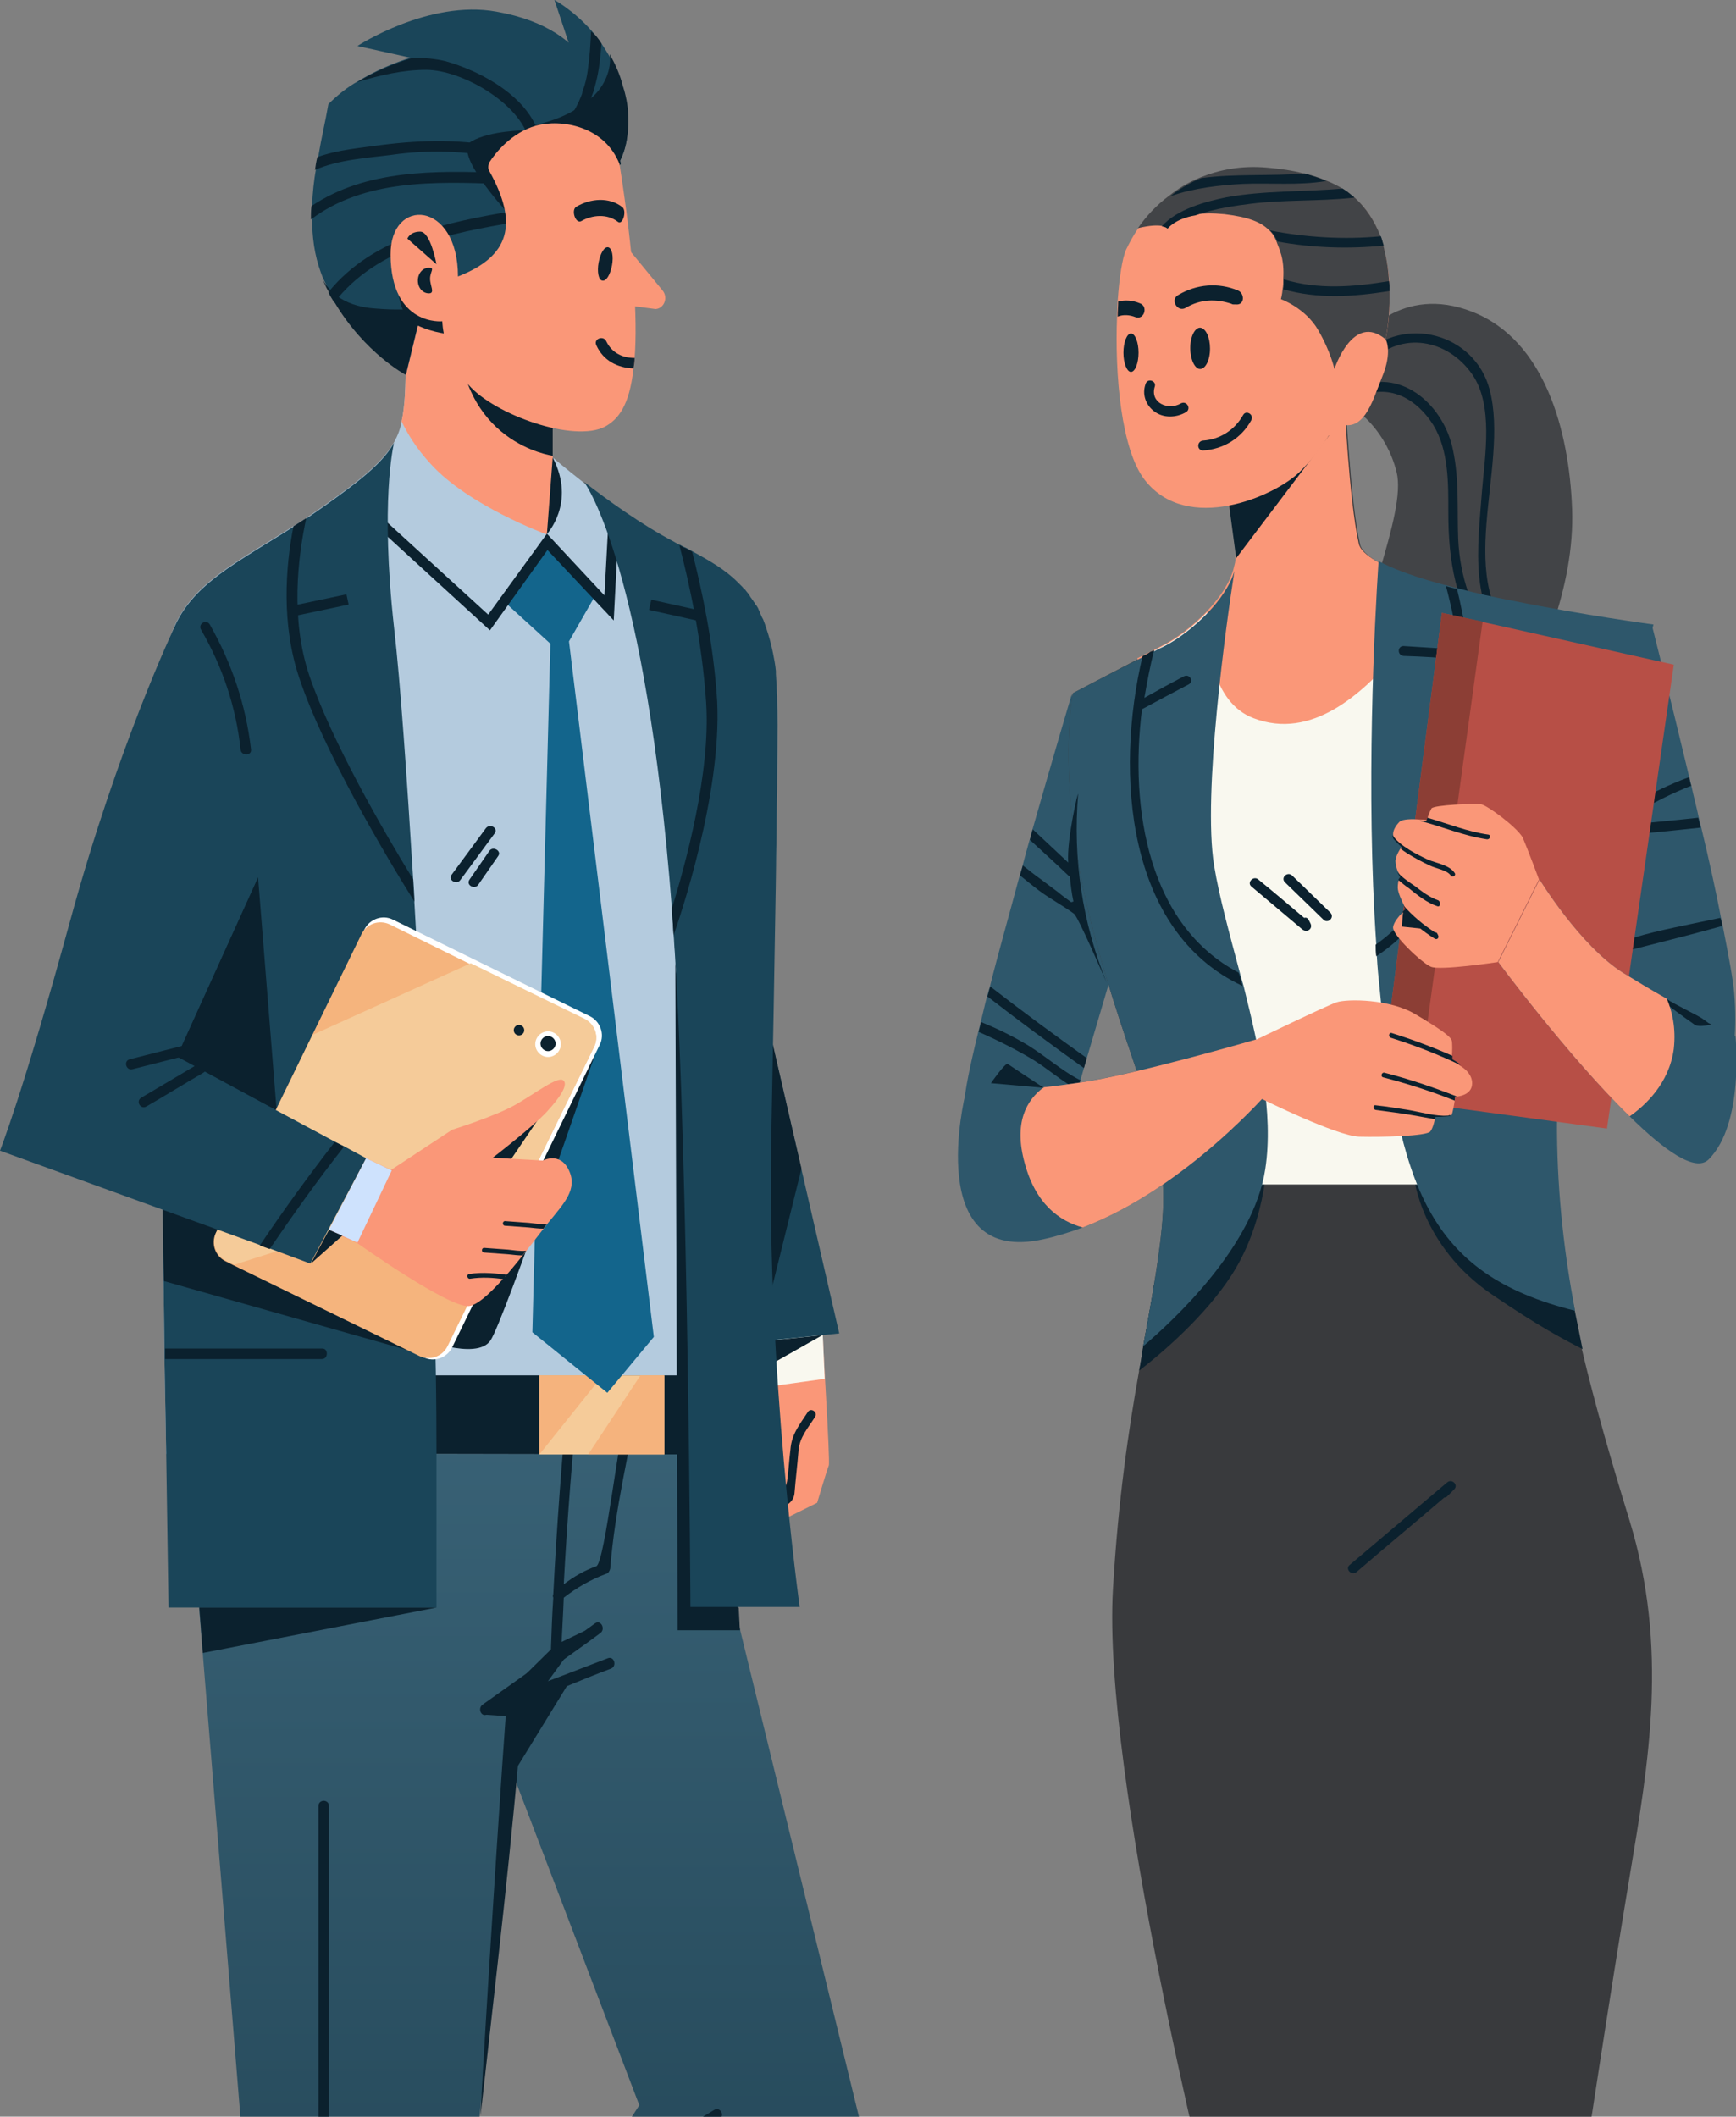 <svg width="484" height="590" viewBox="0 0 484 590" fill="none" xmlns="http://www.w3.org/2000/svg">
<rect x="0" y="0" width="484" height="590" fill="#808080" stroke="none"/>
<g clip-path="url(#clip0_407_2)">
<path d="M229.28 369.408C229.118 371.193 231.548 407.371 231.062 408.507C230.576 409.642 227.822 418.89 227.822 418.89L213.4 426.028L215.345 371.679L229.28 369.408Z" fill="#FA9778"/>
<path d="M210.647 418.729C215.67 418.891 218.911 417.593 219.559 412.077C219.883 409.481 220.045 406.723 220.369 404.128C220.693 399.747 222.8 397.314 225.23 393.582C226.04 392.285 228.147 393.582 227.175 395.043C225.23 398.125 222.962 400.559 222.638 404.29C222.313 408.346 221.827 412.239 221.503 416.295C221.017 420.838 213.888 421.325 210.485 421.162C208.865 421 209.189 418.567 210.647 418.729Z" fill="#0B212E"/>
<path d="M229.28 369.408L229.929 384.334L214.697 386.443L215.183 371.842L229.28 369.408Z" fill="#F9F8EF"/>
<path d="M229.281 372.168L215.184 373.628L215.508 379.955L229.281 372.168Z" fill="#0B212E"/>
<path d="M213.079 373.789L233.981 371.68L210 267.525L213.079 373.789Z" fill="#1A4559"/>
<path d="M214.698 287.805L223.448 325.768L212.592 369.572" fill="#0B212E"/>
<path d="M193.308 400.883H107.268L178.239 586.804L170.299 599.134L183.91 603.19L175.16 610.004L173.054 623.469L125.416 733.951L124.281 736.547L120.554 744.983L146.966 756.989L152.313 748.553L153.934 746.119L237.382 616.98C241.433 610.815 242.729 603.19 240.947 596.052L193.308 400.883Z" fill="url(#paint0_linear_407_2)"/>
<path d="M156.689 405.102L153.772 461.56L144.05 490.113L131.735 608.869L113.101 772.726L112.615 775.647L111.643 785.381H82.962L81.828 771.104L81.504 768.184L52.014 405.264L156.689 405.102Z" fill="url(#paint1_linear_407_2)"/>
<path d="M169.004 438.684C169.652 438.521 169.976 437.872 170.138 437.223C171.434 420.513 175.485 404.614 178.564 386.931C178.888 384.984 176.295 385.146 175.809 387.093C172.568 398.774 168.68 435.601 166.249 436.575C163.008 437.71 159.93 439.495 157.175 441.604C158.147 423.271 159.606 405.101 161.388 386.931C161.55 384.984 158.633 384.984 158.471 386.931C156.689 406.074 155.231 425.218 154.258 444.362C154.096 444.686 154.096 445.011 154.258 445.335C153.934 450.04 153.772 454.745 153.61 459.45C153.61 460.261 153.934 460.748 154.582 460.91L134.49 475.187C133.032 476.322 134.328 478.918 135.948 477.782C135.948 477.782 140.161 476.647 141.134 476.322C138.379 514.123 133.68 591.509 134.004 589.562C138.217 551.437 142.916 513.15 145.833 474.862C154.582 471.617 161.55 468.373 170.3 465.128C172.082 464.479 171.272 461.559 169.49 462.208C161.064 465.452 152.638 468.697 144.212 471.78C144.212 471.78 167.221 455.556 167.707 454.907C168.68 453.609 167.383 451.5 165.925 452.474C162.846 454.745 159.606 457.016 156.527 459.287C156.689 454.583 157.013 450.04 157.175 445.335C160.74 442.577 164.629 440.306 169.004 438.684Z" fill="#0B212E"/>
<path d="M135.139 477.944L141.944 478.43L140.81 498.061L159.93 466.912L151.18 470.805L163.009 454.582L154.907 458.475L135.139 477.944Z" fill="#0B212E"/>
<path d="M216.803 202.145C216.803 239.459 212.266 405.263 212.266 405.263H46.342C46.342 405.263 46.18 394.88 45.855 378.657C45.855 377.683 45.855 376.71 45.855 375.736C45.045 318.792 43.587 197.764 46.342 182.19C49.582 164.344 63.517 158.341 81.827 146.66C82.962 146.011 84.096 145.2 85.392 144.389C86.85 143.416 88.471 142.28 90.091 141.144C101.11 133.357 106.781 128.652 109.86 123.299C110.832 121.514 111.642 119.567 111.966 117.458C112.938 113.078 113.1 107.724 113.1 100.261V79.982L154.095 78.522V127.517C154.095 127.517 157.498 130.437 162.683 134.493C169.165 139.522 178.563 146.336 187.799 151.203C188.285 151.527 188.771 151.69 189.257 152.014H189.419C189.905 152.339 190.553 152.663 191.039 152.825C191.688 153.15 192.174 153.474 192.822 153.799C197.521 156.395 201.896 158.828 205.461 162.397C205.623 162.559 205.785 162.722 205.947 162.884C206.109 163.046 206.433 163.371 206.595 163.533C206.595 163.533 206.595 163.533 206.757 163.695C207.081 164.02 207.243 164.344 207.567 164.506C207.891 164.993 208.377 165.48 208.701 165.966C208.863 166.291 209.025 166.453 209.187 166.778L209.349 166.94C209.511 167.264 209.835 167.589 209.998 167.913C209.998 167.913 209.997 168.075 210.16 168.075C210.322 168.4 210.484 168.724 210.808 169.049C211.132 169.536 211.294 169.86 211.456 170.347C211.618 170.671 211.78 170.996 211.942 171.482C212.104 171.807 212.266 172.294 212.59 172.78C212.752 173.267 212.914 173.591 213.076 174.078C213.238 174.565 213.4 175.052 213.562 175.538C214.21 177.485 214.859 179.756 215.345 182.19C215.669 183.812 215.993 185.435 216.155 187.219C216.155 187.381 216.155 187.381 216.155 187.544V187.706C216.155 187.868 216.155 187.868 216.155 188.03C216.641 191.924 216.803 196.791 216.803 202.145Z" fill="#B4CBDE"/>
<path d="M188.285 268.498L188.933 454.419H206.271L188.285 268.498Z" fill="#0B212E"/>
<path d="M112.938 405.262L202.705 405.425V383.361H112.938V405.262Z" fill="#0B212E"/>
<path d="M185.207 383.361H150.369V405.425H185.207V383.361Z" fill="#F5CB99"/>
<path d="M178.564 383.361H185.207V405.425H163.98L178.564 383.361Z" fill="#F5B37D"/>
<path d="M150.369 383.361H168.031L150.369 405.425V383.361Z" fill="#F5B37D"/>
<path d="M152.637 151.041L140.809 167.913L153.447 179.432L148.424 371.356L169.327 388.229L182.29 372.654L158.633 178.783L165.6 166.616L152.637 151.041Z" fill="#13658C"/>
<path d="M136.597 175.7L104.514 146.336L106.458 144.227L136.111 171.32L152.476 148.769L168.518 165.966L169.49 147.958H172.407L171.11 172.942L152.638 153.312L136.597 175.7Z" fill="#0B212E"/>
<path d="M152.314 148.932C152.314 148.932 130.601 140.982 120.069 129.301C116.018 124.921 113.587 120.865 111.967 117.458C112.939 113.078 113.101 107.724 113.101 100.261V79.982L154.096 78.522V127.517C159.119 140.658 152.314 148.932 152.314 148.932Z" fill="#FA9778"/>
<path d="M154.095 95.557V127.03C154.095 127.03 127.684 123.623 127.684 90.527L154.095 95.557Z" fill="#0B212E"/>
<path d="M216.804 202.144C216.804 218.53 215.993 267.525 215.021 317.655C213.725 382.062 222.961 447.93 222.961 447.93H192.498C192.498 447.93 191.85 323.82 188.123 265.253C187.961 263.631 187.961 262.171 187.799 260.548C187.637 257.953 187.475 255.519 187.313 253.086C180.021 158.34 163.494 135.303 162.846 134.33C169.327 139.359 178.725 146.173 187.961 151.04C188.447 151.364 188.933 151.526 189.42 151.851H189.582C190.068 152.175 190.716 152.5 191.202 152.662C191.85 152.987 192.336 153.311 192.984 153.636C197.683 156.231 202.058 158.665 205.623 162.234C205.785 162.396 205.947 162.558 206.109 162.721C206.271 162.883 206.595 163.207 206.757 163.37C206.757 163.37 206.757 163.37 206.919 163.532C207.243 163.856 207.405 164.181 207.73 164.343C208.054 164.83 208.54 165.316 208.864 165.803C209.026 166.128 209.188 166.29 209.35 166.614L209.512 166.777C209.674 167.101 209.998 167.426 210.16 167.75C210.16 167.75 210.16 167.912 210.322 167.912C210.484 168.237 210.646 168.561 210.97 168.886C211.294 169.372 211.456 169.697 211.618 170.184C211.78 170.508 211.942 170.832 212.104 171.319C212.267 171.644 212.429 172.13 212.753 172.617C212.915 173.104 213.077 173.428 213.239 173.915C213.401 174.402 213.563 174.888 213.725 175.375C214.373 177.322 215.021 179.593 215.507 182.027C215.831 183.649 216.155 185.271 216.317 187.056C216.317 187.218 216.317 187.218 216.317 187.38V187.543C216.317 187.705 216.317 187.705 216.317 187.867C216.641 191.923 216.804 196.79 216.804 202.144Z" fill="#1A4559"/>
<path d="M121.688 448.093H46.99L46.342 405.426C46.342 405.426 46.18 395.042 45.855 378.819C45.855 377.846 45.855 376.872 45.855 375.899C45.045 318.954 43.587 197.927 46.342 182.352C49.582 164.506 63.517 158.504 81.827 146.823C82.962 146.174 84.096 145.363 85.392 144.552C86.85 143.578 88.471 142.442 90.091 141.307C101.11 133.52 106.781 128.815 109.86 123.461C109.698 124.11 105.971 139.847 109.86 174.889C111.642 190.302 113.424 216.422 115.207 245.299C115.369 247.246 115.531 249.355 115.531 251.464C117.637 287.967 119.582 327.877 120.716 355.944C121.526 374.276 121.688 391.311 121.688 405.426C121.688 431.221 121.688 448.093 121.688 448.093Z" fill="#1A4559"/>
<path d="M120.718 378.333L45.695 357.08L45.209 327.229L120.718 378.333Z" fill="#0B212E"/>
<path d="M71.943 244.488L49.258 294.457L77.128 309.545L71.943 244.488Z" fill="#0B212E"/>
<path d="M165.925 293.809C165.925 293.809 140.647 367.788 136.758 373.628C132.869 379.469 116.504 372.817 116.504 372.817L165.925 293.809Z" fill="#0B212E"/>
<path d="M118.121 378.332L63.191 351.401C60.274 349.941 58.978 346.372 60.436 343.452L101.593 259.089C103.051 256.169 106.616 254.871 109.533 256.331L164.463 283.262C167.379 284.722 168.676 288.292 167.217 291.212L126.06 375.574C124.602 378.494 121.037 379.792 118.121 378.332Z" fill="white"/>
<path d="M165.601 291.862L148.911 325.931L124.768 375.251C123.309 378.171 119.907 379.307 116.99 378.009L65.139 352.7L62.87 351.564C59.953 350.104 58.819 346.697 60.115 343.777L87.013 288.617L100.786 260.388C102.245 257.468 105.647 256.332 108.564 257.63L130.925 268.662L162.522 284.075C165.925 285.373 167.059 288.942 165.601 291.862Z" fill="#F5B47D"/>
<path d="M165.601 291.86L148.911 325.929L65.301 352.536L63.032 351.4C60.116 349.94 58.981 346.533 60.278 343.613L87.175 288.453L131.249 268.498L162.846 283.91C165.925 285.37 167.059 288.94 165.601 291.86Z" fill="#F5CB99"/>
<path d="M152.152 308.896L140.809 325.606L133.193 321.388L152.152 308.896Z" fill="#0B212E"/>
<path d="M155.716 291.049C155.716 292.672 154.42 293.97 152.799 293.97C151.179 293.97 149.883 292.672 149.883 291.049C149.883 289.427 151.179 288.129 152.799 288.129C154.42 288.129 155.716 289.427 155.716 291.049Z" fill="#0B212E"/>
<path d="M152.799 294.619C150.855 294.619 149.234 292.996 149.234 291.05C149.234 289.103 150.855 287.48 152.799 287.48C154.744 287.48 156.364 289.103 156.364 291.05C156.364 292.996 154.744 294.619 152.799 294.619ZM152.799 288.778C151.665 288.778 150.693 289.752 150.693 290.887C150.693 292.023 151.665 292.996 152.799 292.996C153.933 292.996 154.906 292.023 154.906 290.887C154.906 289.752 153.933 288.778 152.799 288.778Z" fill="white"/>
<path d="M144.699 288.615C145.504 288.615 146.157 287.962 146.157 287.155C146.157 286.349 145.504 285.695 144.699 285.695C143.893 285.695 143.24 286.349 143.24 287.155C143.24 287.962 143.893 288.615 144.699 288.615Z" fill="#0B212E"/>
<path d="M102.081 322.848L109.049 326.093L126.062 314.898C126.062 314.898 138.053 311.167 143.724 307.922C149.396 304.677 155.391 299.973 157.011 301.108C158.47 302.244 156.363 305.651 152.474 309.869C148.585 314.087 137.405 322.686 137.405 322.686L151.34 323.497C151.34 323.497 156.201 320.901 158.632 326.255C161.062 331.446 157.335 335.34 152.96 340.694C148.585 346.047 136.271 363.407 130.761 364.055C125.252 364.704 99.651 346.534 99.651 346.534L91.711 342.965L102.081 322.848Z" fill="#FA9778"/>
<path d="M102.082 322.848L86.527 352.212L75.184 347.994L72.43 347.021L0 320.739C0 320.739 6.319 305.002 19.606 256.494C32.893 207.823 48.611 174.889 48.611 174.889L71.944 244.488L49.259 294.619L93.495 318.305L96.087 319.603L102.082 322.848Z" fill="#1A4559"/>
<path d="M102.081 322.848L109.211 326.255L99.651 346.372L91.711 342.803L102.081 322.848Z" fill="#CEE2FD"/>
<path d="M115.531 251.302C107.591 238.648 90.415 209.77 83.448 189.004C78.425 174.078 79.559 158.179 81.828 146.66C82.962 146.012 84.096 145.2 85.392 144.389C82.962 155.746 81.017 172.618 86.203 188.193C92.36 206.363 106.619 231.185 115.207 245.137C115.207 247.246 115.369 249.355 115.531 251.302Z" fill="#0B212E"/>
<path d="M187.799 260.712C187.637 258.116 187.475 255.682 187.312 253.249C191.039 241.081 198.169 215.61 196.873 195.818C195.738 178.621 192.012 161.91 189.419 152.014H189.581C190.067 152.339 190.715 152.663 191.201 152.825C191.849 153.15 192.336 153.474 192.984 153.799C195.576 164.02 198.979 179.432 199.951 195.493C201.248 221.613 189.419 256.007 187.799 260.712Z" fill="#0B212E"/>
<path d="M96.595 165.66L81.217 168.91L81.819 171.767L97.197 168.517L96.595 165.66Z" fill="#0B212E"/>
<path d="M181.585 167.158L180.953 170.009L194.873 173.103L195.505 170.252L181.585 167.158Z" fill="#0B212E"/>
<path d="M91.713 342.803L95.439 344.425L86.689 352.212L91.713 342.803Z" fill="#0B212E"/>
<path d="M154.095 127.518L152.475 148.933C152.313 148.933 160.739 140.334 154.095 127.518Z" fill="#0B212E"/>
<path d="M58.494 174.078C57.522 172.456 55.091 173.916 56.063 175.538C62.059 185.921 65.785 196.953 67.082 208.959C67.244 210.743 70.16 210.743 69.998 208.959C68.54 196.467 64.651 184.948 58.494 174.078Z" fill="#0B212E"/>
<path d="M89.767 378.818H46.018C46.018 377.845 46.018 376.871 46.018 375.898H89.929C91.55 375.898 91.55 378.818 89.767 378.818Z" fill="#0B212E"/>
<path d="M113.101 772.726L112.777 775.646C105.809 774.672 98.68 773.699 91.712 772.726V785.542H88.796V772.239C86.527 771.914 84.097 771.428 81.828 771.103L81.504 768.183C83.934 768.507 86.365 768.994 88.796 769.319V503.415C88.796 501.469 91.712 501.469 91.712 503.415V769.643C98.842 770.941 105.971 771.914 113.101 772.726Z" fill="#0B212E"/>
<path d="M199.142 588.102C194.605 590.86 190.068 593.618 185.693 596.214C184.072 597.187 185.531 599.621 187.151 598.647L200.6 590.536C202.22 589.724 200.762 587.129 199.142 588.102Z" fill="#0B212E"/>
<path d="M121.689 448.094L56.55 460.749L55.578 448.094H121.689Z" fill="#0B212E"/>
<path d="M192.498 448.094L206.271 454.421L205.947 448.094H192.498Z" fill="#0B212E"/>
<path d="M135.463 230.861C132.222 235.242 129.144 239.46 125.903 243.84C124.769 245.3 127.361 246.76 128.333 245.3C131.574 240.92 134.653 236.702 137.893 232.322C139.028 230.861 136.597 229.401 135.463 230.861Z" fill="#0B212E"/>
<path d="M136.434 237.189L130.924 245.138C129.79 246.761 132.383 248.059 133.355 246.598L138.864 238.649C139.998 237.189 137.406 235.729 136.434 237.189Z" fill="#0B212E"/>
<path d="M55.255 290.401C48.936 292.023 42.455 293.646 36.135 295.268C34.353 295.755 35.163 298.513 36.945 298.026C43.265 296.404 49.746 294.781 56.066 293.159C57.848 292.672 57.038 289.914 55.255 290.401Z" fill="#0B212E"/>
<path d="M55.254 296.566L39.374 305.975C37.754 306.949 39.212 309.382 40.833 308.409C46.18 305.327 51.365 302.082 56.712 298.999C58.332 298.026 56.874 295.592 55.254 296.566Z" fill="#0B212E"/>
<path d="M95.925 319.603C88.633 328.85 81.828 338.422 75.184 348.156L72.43 347.183C79.073 337.287 86.041 327.715 93.332 318.305L95.925 319.603Z" fill="#0B212E"/>
<path d="M172.892 44.777C172.082 46.075 171.434 47.048 170.786 47.697C170.299 48.184 169.975 48.508 169.813 48.508L167.869 42.506L166.735 38.936L163.98 29.851L163.008 26.607L162.684 25.309L161.55 21.415L158.309 11.194L154.582 0C154.582 0 159.767 2.758 164.952 8.598C165.925 9.734 166.897 10.87 167.707 12.168C168.355 13.141 169.003 14.114 169.651 15.25C171.11 17.846 172.568 20.928 173.378 24.335C173.54 24.66 173.54 24.984 173.702 25.309C174.188 27.093 174.512 28.716 174.674 30.176C175.647 37.314 174.35 41.857 172.892 44.777Z" fill="#1A4559"/>
<path d="M99.652 12.816C99.652 12.816 119.583 -0.163 138.379 3.244C166.897 8.273 167.059 27.741 167.059 27.741L99.652 12.816Z" fill="#1A4559"/>
<path d="M173.055 45.749L170.786 47.696L169.814 48.508L167.545 50.617L136.597 78.197L118.449 83.064L117.8 85.497L113.263 104.154C113.263 104.154 101.921 98.151 93.495 84.037C93.009 83.064 92.361 82.09 91.875 81.117C91.713 80.792 91.389 80.306 91.227 79.981C90.74 79.008 90.416 78.197 89.93 77.223C89.768 76.736 89.606 76.412 89.444 75.925C87.662 71.058 87.014 66.029 87.014 60.837C87.014 59.539 87.014 58.404 87.014 57.106C87.176 53.699 87.5 50.292 88.148 46.885C88.31 45.749 88.472 44.614 88.796 43.316C89.606 38.449 90.74 33.744 91.551 29.039C93.981 26.606 96.736 24.334 99.977 22.55C104.514 19.792 109.699 17.521 115.046 15.898H115.208C131.249 11.356 149.883 12.005 159.93 20.603C160.416 20.927 160.74 21.252 161.226 21.739C161.874 22.388 162.522 22.874 163.008 23.523C163.17 23.848 163.494 24.01 163.656 24.334C164.143 24.983 164.791 25.795 165.277 26.444C165.601 26.768 165.763 27.255 166.087 27.579C167.545 29.851 168.68 32.122 169.652 34.393C170.138 35.691 170.624 36.827 171.11 37.962C172.082 41.045 172.73 43.478 172.893 44.776C173.055 45.425 173.055 45.749 173.055 45.749Z" fill="#1A4559"/>
<path d="M117.638 85.823L113.101 104.48C113.101 104.48 101.758 98.477 93.332 84.363C92.846 83.389 92.198 82.416 91.712 81.442C91.55 81.118 91.226 80.631 91.064 80.307C90.578 79.333 90.254 78.522 89.768 77.549C91.064 80.145 94.791 85.336 104.513 85.985C110.184 86.472 114.559 86.309 117.638 85.823Z" fill="#0B212E"/>
<path d="M146.481 36.34C146.481 36.34 136.759 36.34 131.412 39.422C126.064 42.505 141.134 58.891 141.134 58.891L146.481 36.34Z" fill="#0B212E"/>
<path d="M172.892 44.777C173.054 45.426 173.054 45.75 173.054 45.75L170.786 47.697C170.3 48.184 169.975 48.508 169.813 48.508L167.545 50.617L146.156 36.341C148.101 34.232 156.689 34.718 165.276 26.931C168.355 24.173 170.624 19.468 169.975 15.088C171.434 17.684 172.892 20.766 173.702 24.173C173.864 24.497 173.864 24.822 174.026 25.146C174.512 26.931 174.837 28.553 174.999 30.014C175.647 37.314 174.35 41.857 172.892 44.777Z" fill="#0B212E"/>
<path d="M147.453 38.936C145.022 28.877 128.819 19.468 118.773 19.468C112.453 19.468 105.972 20.928 99.652 22.875C104.189 20.117 109.374 17.845 114.722 16.223C114.884 16.223 115.046 16.223 115.208 16.223C118.286 16.061 121.365 16.385 124.12 17.034C126.55 17.683 129.143 18.657 131.735 19.792C139.999 23.523 148.263 29.689 150.369 37.962C150.856 40.072 147.939 40.883 147.453 38.936Z" fill="#0B212E"/>
<path d="M174.836 30.176C173.864 32.934 172.567 35.53 171.109 37.964C170.137 39.748 169.002 41.37 167.868 42.831C167.868 42.993 167.706 42.993 167.706 43.155C166.41 44.615 164.303 42.506 165.6 41.046C166.086 40.559 166.41 39.91 166.896 39.424C168.03 37.964 169.002 36.341 169.813 34.556C171.433 31.474 172.729 28.067 173.701 24.498C173.864 24.822 173.864 25.147 174.026 25.471C174.188 27.094 174.512 28.716 174.836 30.176Z" fill="#0B212E"/>
<path d="M167.708 12.167C167.384 15.898 167.06 19.63 166.087 23.199C165.763 24.334 165.601 25.308 165.115 26.443C164.953 26.768 164.953 27.092 164.791 27.417C164.467 28.39 164.143 29.201 163.657 30.175C161.874 34.068 159.12 37.475 155.231 40.233C153.611 41.369 152.152 38.773 153.773 37.638C157.824 34.717 160.416 30.986 162.036 26.768C162.199 26.443 162.361 25.957 162.361 25.632C162.523 24.983 162.847 24.334 163.009 23.685C163.495 22.063 163.819 20.278 163.981 18.656C164.467 15.411 164.629 12.004 164.791 8.76C165.925 9.571 166.898 10.869 167.708 12.167Z" fill="#0B212E"/>
<path d="M139.838 44.128C129.791 42.019 119.421 41.695 109.213 43.155C103.056 43.966 94.306 44.453 87.824 47.373C87.986 46.237 88.148 45.102 88.472 43.804C94.144 41.695 100.949 41.208 106.458 40.397C117.963 38.937 129.305 38.775 140.81 41.208C142.592 41.695 141.782 44.615 139.838 44.128Z" fill="#0B212E"/>
<path d="M139.351 51.267C121.203 50.618 101.597 49.969 86.689 61.163C86.689 59.865 86.689 58.73 86.852 57.432C102.083 47.211 121.365 47.535 139.351 48.184C141.295 48.347 141.295 51.267 139.351 51.267Z" fill="#0B212E"/>
<path d="M144.212 61.812C125.578 65.056 105.324 68.626 93.171 84.362C92.685 83.389 92.037 82.578 91.551 81.442C104.19 65.868 124.606 61.974 143.564 58.729C145.509 58.567 146.157 61.487 144.212 61.812Z" fill="#0B212E"/>
<path d="M111.156 81.766C111.156 81.766 111.48 88.417 116.341 90.689C121.202 92.96 125.415 93.122 125.415 93.122L123.633 89.553L111.156 81.766Z" fill="#0B212E"/>
<path d="M176.943 99.775C176.943 100.748 176.781 101.721 176.619 102.695C175.484 113.24 172.244 116.971 168.679 118.918C160.091 123.461 137.892 115.674 130.601 107.237C123.471 99.126 123.309 89.554 123.309 89.554C123.309 89.554 109.05 91.014 108.888 71.059C108.726 54.835 127.684 55.809 127.684 77.062C142.267 71.383 144.536 62.298 136.434 47.697C135.948 46.886 136.11 46.075 136.434 45.264C138.054 42.668 142.591 36.989 149.397 35.043C156.364 33.096 168.517 35.043 172.73 45.75C176.781 71.708 177.753 88.743 176.943 99.775Z" fill="#FA9778"/>
<path d="M119.907 77.711C119.907 79.658 121.365 81.767 119.583 81.767C117.8 81.767 116.504 80.145 116.504 78.198C116.504 76.251 117.8 74.629 119.583 74.629C121.365 74.629 119.907 75.602 119.907 77.711Z" fill="#0B212E"/>
<path d="M169.65 62.623L184.72 80.956C186.34 82.902 185.206 85.985 182.775 86.147L175.322 85.174L169.65 62.623Z" fill="#FA9778"/>
<path d="M173.54 57.757C169.813 54.836 164.628 55.323 160.739 57.594C159.118 58.405 160.415 62.461 162.035 61.65C165.114 59.865 169.327 59.541 172.243 61.812C173.54 62.948 174.836 58.892 173.54 57.757Z" fill="#0B212E"/>
<path d="M170.623 73.979C170.136 76.575 169.002 78.521 167.868 78.197C166.896 78.035 166.41 75.763 166.896 73.168C167.382 70.572 168.516 68.625 169.65 68.949C170.623 69.274 171.109 71.383 170.623 73.979Z" fill="#0B212E"/>
<path d="M176.941 99.775C176.941 100.748 176.779 101.722 176.617 102.695C172.242 102.533 168.192 100.586 166.247 96.206C165.437 94.421 168.192 93.448 169.002 95.07C170.622 98.477 173.701 99.775 176.941 99.775Z" fill="#0B212E"/>
<path d="M113.588 66.517C113.588 66.517 114.236 64.57 117.153 64.57C120.069 64.57 121.69 73.655 121.69 73.655L113.588 66.517Z" fill="#0B212E"/>
<path d="M145.671 349.941C144.375 349.941 143.079 349.779 141.62 349.617C139.352 349.454 137.245 349.292 134.977 349.13C134.167 349.13 134.167 347.832 134.977 347.832C137.245 347.994 139.352 348.157 141.62 348.319C143.241 348.481 145.023 348.805 146.643 348.643" fill="#0B212E"/>
<path d="M142.267 355.456C141.457 355.78 140.808 355.78 140.808 355.78C140.808 355.78 140.808 356.105 140.646 356.591C137.406 356.105 134.327 355.943 131.086 356.429C130.276 356.591 129.952 355.294 130.762 355.131C134.651 354.482 138.54 354.969 142.267 355.456Z" fill="#0B212E"/>
<path d="M151.503 342.478C150.207 342.478 148.911 342.316 147.452 342.154C145.184 341.991 143.077 341.829 140.809 341.667C139.999 341.667 139.999 340.369 140.809 340.369C143.077 340.531 145.184 340.694 147.452 340.856C149.073 341.018 150.855 341.343 152.475 341.18" fill="#0B212E"/>
<path d="M398.93 232.645C398.93 232.645 371.708 224.532 375.111 198.088C378.514 171.644 392.287 143.252 389.37 131.572C386.453 119.891 378.189 114.375 378.189 114.375L379.324 94.582C379.324 94.582 390.504 79.008 410.597 86.957C430.689 94.907 437.495 120.053 438.305 141.792C439.925 185.434 398.93 232.645 398.93 232.645Z" fill="#424447"/>
<path d="M424.37 179.757C404.116 162.723 421.129 130.6 415.296 108.536C411.083 92.799 391.315 87.77 380.135 98.964C378.838 100.262 380.783 102.047 382.079 100.911C390.829 92.15 403.63 94.584 410.435 104.318C416.43 112.917 414 127.031 413.19 136.765C412.055 152.34 409.139 170.51 422.588 181.866C423.722 182.84 425.666 180.893 424.37 179.757Z" fill="#0B212E"/>
<path d="M415.945 178.62C410.274 169.697 407.033 160.774 406.547 150.228C406.223 141.955 406.871 133.681 405.089 125.407C402.658 113.401 391.316 102.694 378.839 107.723C377.219 108.372 377.867 110.968 379.487 110.319C387.751 107.074 395.043 111.292 399.579 118.43C403.954 125.569 403.792 134.816 403.792 142.766C403.792 156.718 405.899 168.074 413.515 179.918C414.487 181.54 416.755 180.08 415.945 178.62Z" fill="#0B212E"/>
<path d="M311.919 264.769L303.007 294.944L302.197 297.702L301.225 301.109L300.415 303.705L292.151 331.772C292.151 331.772 268.169 323.335 268.818 307.599C268.98 304.192 270.438 297.053 272.706 287.806C272.868 286.995 273.193 286.021 273.355 285.048C274.003 282.777 274.489 280.343 275.137 277.91C275.461 276.936 275.623 275.963 275.947 275.152C278.378 265.418 281.456 254.71 284.211 244.327C284.535 243.354 284.697 242.542 285.021 241.569C285.669 239.135 286.317 236.702 286.966 234.431C287.29 233.457 287.452 232.484 287.776 231.51C293.771 210.42 298.794 193.547 298.794 193.547L311.919 264.769Z" fill="#2E576B"/>
<path d="M303.007 294.943L302.197 297.701C293.123 291.212 284.049 284.56 275.299 277.746C275.623 276.773 275.785 275.799 276.109 274.988C284.859 281.802 293.933 288.454 303.007 294.943Z" fill="#0B212E"/>
<path d="M301.223 301.108L300.413 303.704C296.038 301.433 292.311 298.026 288.099 295.43C283.237 292.51 278.052 289.914 272.867 287.643C273.029 286.832 273.353 285.858 273.515 284.885C277.566 286.507 281.617 288.454 285.506 290.725C290.691 293.645 295.714 298.35 301.223 301.108Z" fill="#0B212E"/>
<path d="M454.347 423.92C465.203 459.45 459.694 491.085 454.347 523.046C448.999 555.006 441.222 606.435 441.222 606.435C441.222 606.435 396.662 620.387 373.815 621.36C350.968 622.334 338.167 617.629 338.167 617.629C338.167 617.629 307.218 495.141 310.297 442.902C311.755 417.917 314.672 398.449 317.589 382.063C318.075 379.63 318.399 377.359 318.723 375.25C319.857 368.922 320.991 363.082 321.802 357.728C322.936 350.59 323.908 344.1 324.232 337.935C325.528 313.6 314.834 298.35 304.464 258.116C294.094 218.044 299.117 193.222 299.117 193.222C299.117 193.222 309.001 188.03 317.427 183.65C318.723 183.001 319.857 182.352 320.991 181.865C322.288 181.216 323.422 180.567 324.394 180.081C328.283 178.134 332.82 174.727 336.709 170.671C340.274 166.94 343.028 162.884 344.162 158.99C344.325 158.341 344.487 157.692 344.649 157.043C344.811 156.232 344.811 155.421 344.811 154.61C345.135 146.011 340.922 133.682 339.626 130.924L375.111 111.131C375.111 111.131 376.408 139.522 379.162 151.69C379.486 153.312 381.269 154.934 384.023 156.557C387.588 158.503 392.773 160.45 398.93 162.235C402.171 163.208 405.574 164.019 409.139 164.993C413.028 165.966 417.078 166.777 421.129 167.751C441.06 171.807 460.504 174.403 460.504 174.403C460.504 174.403 433.606 274.988 433.93 315.872C434.092 332.095 435.55 346.696 437.981 360.811C438.305 362.433 438.467 363.893 438.791 365.515C439.439 369.085 440.25 372.654 441.06 376.223C444.787 391.96 449.324 407.534 454.347 423.92Z" fill="#393A3D"/>
<path d="M441.223 376.061C436.2 373.465 429.232 369.896 415.945 360.811C396.177 347.345 394.232 328.201 394.232 328.201L438.144 360.811L441.223 376.061Z" fill="#0B212E"/>
<path d="M343.353 355.456C335.9 366.974 323.909 377.195 317.59 382.062C318.076 379.629 318.4 377.357 318.724 375.248C319.858 368.921 320.993 363.081 321.803 357.727L353.4 320.575C353.4 320.413 353.724 339.394 343.353 355.456Z" fill="#0B212E"/>
<path d="M409.14 164.831L388.399 204.254L343.677 213.339L319.372 193.059L317.104 183.488C318.4 182.839 319.534 182.19 320.668 181.703C321.965 181.054 323.099 180.405 324.071 179.918C327.96 177.972 332.497 174.565 336.386 170.509C339.951 166.777 342.705 162.722 343.839 158.828C344.001 158.179 344.163 157.53 344.325 156.881C344.488 156.07 344.488 155.259 344.488 154.448C344.812 145.849 340.599 133.519 339.302 130.761L374.788 110.969C374.788 110.969 376.084 139.36 378.839 151.527C379.163 153.15 380.946 154.772 383.7 156.394C387.265 158.341 392.45 160.288 398.607 162.073C402.172 163.046 405.575 164.019 409.14 164.831Z" fill="#FA9778"/>
<path d="M370.575 121.352L344.649 155.583L342.219 137.413L370.575 121.352Z" fill="#0B212E"/>
<path d="M479.301 310.68L438.145 274.988C438.145 274.988 450.783 187.057 460.505 174.078C460.505 174.078 465.528 193.871 470.876 216.259C471.038 217.07 471.362 218.044 471.524 218.855C472.172 221.937 472.982 224.858 473.63 227.94C473.792 228.751 474.116 229.725 474.278 230.536C476.385 239.297 478.329 248.057 479.788 255.682C479.95 256.494 480.112 257.142 480.274 257.954C481.894 266.228 483.19 273.041 483.514 276.935C485.135 296.403 479.301 310.68 479.301 310.68Z" fill="#2E576B"/>
<path d="M471.522 219.017C466.499 220.964 461.638 223.398 456.939 226.156C455.481 226.967 454.022 224.695 455.643 223.884C460.666 220.964 465.689 218.531 471.036 216.584C471.036 217.233 471.198 218.206 471.522 219.017Z" fill="#0B212E"/>
<path d="M474.116 230.697C468.12 231.346 462.125 231.995 455.968 232.482C454.185 232.644 454.185 229.886 455.968 229.724C461.801 229.075 467.634 228.588 473.468 227.939C473.792 229.075 473.954 229.886 474.116 230.697Z" fill="#0B212E"/>
<path d="M480.112 258.117C469.904 261.037 452.89 265.093 450.622 265.904C449.002 266.553 448.353 263.958 449.974 263.309C457.265 260.388 465.043 258.928 472.659 257.306C474.927 256.819 477.358 256.332 479.626 255.846C479.95 256.657 480.112 257.468 480.112 258.117Z" fill="#0B212E"/>
<path d="M421.13 167.588L405.413 330.147H344.811L320.83 181.864C322.126 181.215 323.261 180.567 324.233 180.08C328.122 178.133 332.659 174.726 336.548 170.67C336.385 179.431 337.844 195.817 349.51 200.197C365.714 206.362 379.649 193.383 389.047 182.676C393.584 177.484 396.825 169.372 398.931 162.396C405.575 164.181 413.352 165.965 421.13 167.588Z" fill="#F9F8EF"/>
<path d="M352.75 325.93C349.51 347.345 327.311 367.949 318.723 375.25C321.315 360.811 323.584 348.805 324.232 337.935C325.528 313.6 314.834 298.35 304.464 258.116C294.094 218.044 299.117 193.222 299.117 193.222C299.117 193.222 310.297 187.381 318.885 183.001C319.695 182.676 320.343 182.352 320.991 181.865C321.315 181.703 321.802 181.541 322.126 181.379C322.936 180.892 323.746 180.567 324.394 180.243C328.283 178.296 332.82 174.889 336.709 170.833C340.274 167.102 343.028 163.046 344.162 159.152C341.894 173.754 335.25 221.288 338.491 241.243C339.95 250.166 342.866 260.549 345.783 271.581C346.107 272.717 346.431 273.853 346.755 274.988C350.968 292.023 355.181 310.193 352.75 325.93Z" fill="#2E576B"/>
<path d="M434.094 315.709C434.256 333.717 436.2 349.779 439.117 365.353C397.96 355.132 389.858 330.311 384.673 275.8C384.349 272.717 384.025 269.635 383.863 266.39C383.701 265.254 383.701 264.281 383.701 263.145C380.784 220.477 383.215 173.591 384.349 156.395C387.914 158.341 393.099 160.288 399.256 162.073C400.552 162.397 402.011 162.884 403.469 163.208C404.441 163.533 405.413 163.695 406.548 164.02C411.409 165.317 416.432 166.453 421.617 167.427C441.547 171.482 460.992 174.078 460.992 174.078C460.992 174.078 433.608 274.664 434.094 315.709Z" fill="#2E576B"/>
<path d="M383.701 266.552C383.539 265.416 383.539 264.443 383.539 263.307C405.9 247.733 410.599 213.663 407.034 183.812C401.849 183.326 396.664 183.001 391.317 182.839C389.534 182.677 389.534 180.081 391.317 180.081C396.502 180.405 401.525 180.73 406.71 181.054C405.9 174.889 404.604 168.887 403.145 163.371C404.118 163.695 405.09 163.857 406.224 164.182C414.65 198.576 413.192 247.408 383.701 266.552Z" fill="#0B212E"/>
<path d="M354.209 303.704C354.209 303.704 331.038 330.959 301.872 342.154C298.307 343.451 294.742 344.587 291.016 345.398C257.15 353.023 269.141 305.002 269.141 305.002C269.141 305.002 279.349 304.353 290.854 303.055C294.094 302.731 297.497 302.244 300.9 301.757C315.969 299.648 349.997 289.752 349.997 289.752L354.209 303.704Z" fill="#2E576B"/>
<path d="M402.01 170.832L466.662 185.271L448.028 314.573L384.51 305.974L402.01 170.832Z" fill="#B74F46"/>
<path d="M402.01 170.832L384.51 305.974L394.88 307.434L413.352 173.266L402.01 170.832Z" fill="#8C3E35"/>
<path d="M476.383 323.172C472.657 326.904 463.907 320.577 454.347 311.167C437.333 294.619 417.727 268.175 417.727 268.175L429.231 245.137C429.231 245.137 440.412 263.47 452.402 271.095C456.129 273.366 460.342 275.962 464.717 278.395C474.439 283.911 483.837 288.778 483.837 288.778C483.837 288.778 486.43 313.114 476.383 323.172Z" fill="#2E576B"/>
<path d="M477.196 285.697C477.034 285.534 476.872 285.372 476.385 285.21C475.737 284.723 475.251 284.399 474.603 283.912C473.469 283.101 466.987 280.018 464.557 278.396C463.099 277.423 461.316 277.423 462.612 278.396C465.853 280.83 469.094 283.263 472.335 285.534C473.631 286.67 478.168 285.21 477.196 285.697Z" fill="#0B212E"/>
<path d="M354.211 303.704C354.211 303.704 331.039 330.959 301.873 342.154C295.392 340.369 288.748 335.664 285.67 324.146C282.591 312.951 286.156 306.624 291.017 303.055C294.257 302.731 297.66 302.244 301.063 301.757C316.132 299.648 350.16 289.752 350.16 289.752L354.211 303.704Z" fill="#FA9778"/>
<path d="M466.661 292.348C465.365 302.082 458.559 308.247 454.347 311.167C437.333 294.619 417.727 268.175 417.727 268.175L429.231 245.137C429.231 245.137 440.412 263.47 452.402 271.095C456.129 273.366 460.342 275.962 464.717 278.395C466.175 281.802 467.309 286.507 466.661 292.348Z" fill="#FA9778"/>
<path d="M410.435 301.92C410.435 304.841 407.519 305.49 406.222 305.652C405.898 305.652 405.736 305.652 405.736 305.652C405.736 305.652 405.574 306.139 405.574 306.788C405.412 308.085 404.926 310.357 404.764 310.681C404.764 310.843 404.602 310.843 404.44 310.843C403.468 311.168 400.227 311.168 400.227 311.168C400.227 311.168 400.227 311.33 400.065 311.817C399.903 312.79 399.417 314.575 398.769 315.386C397.796 316.684 385.32 317.008 379 316.846C372.681 316.684 351.778 306.301 351.778 306.301L349.996 289.915C349.996 289.915 369.764 280.343 372.681 279.37C375.598 278.396 387.588 278.396 394.718 282.777C401.847 286.995 404.44 288.942 404.764 290.077C404.926 290.726 404.926 293.16 404.764 294.62C404.764 295.107 404.764 295.593 404.764 295.593C404.764 295.593 405.898 296.08 407.032 297.053C408.815 298.027 410.435 299.811 410.435 301.92Z" fill="#FA9778"/>
<path d="M429.071 245.138L417.566 268.176C417.566 268.176 401.363 270.609 398.932 269.473C396.501 268.5 388.076 260.55 388.4 258.441C388.562 256.981 390.182 255.197 391.154 254.223C391.64 253.737 391.964 253.412 391.964 253.412C391.964 253.412 391.802 253.088 391.478 252.439C390.83 251.141 389.696 248.707 389.696 247.409C389.696 246.436 389.858 245.625 390.02 245.138C390.182 244.651 390.506 244.327 390.506 244.327C390.506 244.327 390.182 243.678 389.696 242.867C389.372 242.056 389.048 240.92 389.048 239.947C389.21 238.486 390.182 236.864 390.668 236.215C390.83 236.053 390.992 235.891 390.992 235.891C390.992 235.891 390.02 234.917 388.886 233.782C388.562 233.457 388.4 232.97 388.4 232.484C388.4 231.348 389.21 230.05 390.182 229.077C390.992 228.266 393.909 228.266 395.853 228.428C396.988 228.428 397.798 228.59 397.798 228.59C397.798 228.59 397.96 228.103 398.122 227.617C398.284 226.968 398.77 225.994 399.094 225.345C399.742 224.372 411.247 223.885 413.029 224.21C414.649 224.534 422.751 230.375 424.534 233.457C425.992 236.864 429.071 245.138 429.071 245.138Z" fill="#FA9778"/>
<path d="M386.293 94.584C386.455 94.746 388.238 98.153 385.321 105.129C382.405 112.43 380.136 121.19 372.52 117.783C372.52 117.783 369.28 124.759 362.312 131.573C355.345 138.387 331.039 148.932 319.211 133.845C312.567 125.408 310.785 104.318 311.433 88.257C311.433 86.796 311.595 85.336 311.595 84.038C312.081 77.225 312.891 71.871 314.026 69.437C314.836 67.815 315.808 65.868 317.266 63.759C323.1 55.485 334.766 45.426 353.238 46.887C376.247 48.671 383.377 58.568 386.131 70.573C389.048 82.416 386.293 94.584 386.293 94.584Z" fill="#FA9778"/>
<path d="M386.293 94.582C377.219 86.957 372.034 102.856 372.034 102.856C372.034 102.856 371.061 98.151 367.497 91.986C363.932 85.821 357.126 83.388 357.126 83.388C357.126 83.388 357.45 82.252 357.612 80.468C357.775 79.656 357.775 78.683 357.775 77.71C357.937 75.276 357.775 72.518 356.964 70.247C356.64 69.111 356.154 68.138 355.83 67.164C355.344 66.029 354.696 64.893 353.724 64.082C351.617 61.973 348.214 60.513 341.409 59.701C338.006 59.377 335.252 59.377 333.145 59.864C327.312 60.837 325.367 63.595 325.367 63.595C325.367 63.595 325.043 63.108 323.747 62.946C322.613 62.784 320.668 62.784 317.266 63.595C319.372 60.513 322.289 57.268 326.016 54.51C328.446 52.563 331.363 50.779 334.603 49.481C339.789 47.371 345.946 46.074 353.238 46.723C357.126 47.047 360.367 47.534 363.446 48.345C365.714 48.832 367.821 49.481 369.603 50.292C371.386 50.941 372.844 51.752 374.302 52.563C375.436 53.212 376.409 54.023 377.381 54.834C380.946 57.917 383.214 61.648 384.834 65.704C385.159 66.515 385.483 67.489 385.645 68.3C385.807 68.949 385.969 69.598 386.131 70.409C386.779 73.005 387.103 75.763 387.265 78.358C387.265 79.332 387.427 80.143 387.427 81.116C387.589 88.742 386.293 94.582 386.293 94.582Z" fill="#424447"/>
<path d="M385.808 68.462C375.924 69.436 365.877 69.111 356.155 67.326C355.669 66.191 355.021 65.055 354.049 64.244C364.257 66.191 374.627 66.84 384.998 65.866C385.322 66.678 385.484 67.651 385.808 68.462Z" fill="#0B212E"/>
<path d="M387.428 81.118C377.382 82.74 367.336 83.389 357.775 80.631C357.937 79.82 357.937 78.846 357.937 77.873C367.498 80.793 377.382 79.982 387.266 78.36C387.428 79.333 387.428 80.306 387.428 81.118Z" fill="#0B212E"/>
<path d="M377.542 54.998C377.38 55.16 377.218 55.16 376.894 55.16C367.496 56.134 358.098 55.647 348.862 56.783C344.973 57.269 338.653 58.081 333.306 60.027C327.473 61.001 325.529 63.759 325.529 63.759C325.529 63.759 325.204 63.272 323.908 63.11C328.121 58.243 336.385 56.134 341.894 54.998C352.589 53.051 363.445 53.538 374.301 52.565C375.598 53.376 376.57 54.187 377.542 54.998Z" fill="#0B212E"/>
<path d="M369.765 50.455C361.988 51.753 354.21 50.941 346.432 51.266C340.275 51.59 332.821 52.402 326.34 54.673C328.77 52.726 331.687 50.941 334.928 49.644C344.326 48.346 354.372 49.157 363.77 48.346C365.877 48.995 367.983 49.644 369.765 50.455Z" fill="#0B212E"/>
<path d="M346.593 115.672C344.325 119.728 340.274 122.486 335.413 122.811C333.631 122.973 333.631 125.569 335.413 125.569C341.084 125.244 346.107 122.162 348.862 117.133C349.672 115.51 347.404 114.212 346.593 115.672Z" fill="#0B212E"/>
<path d="M337.357 97.178C337.357 100.423 336.061 102.857 334.602 102.857C333.144 102.857 331.848 100.261 331.848 97.016C331.848 93.772 333.144 91.338 334.602 91.338C336.223 91.5 337.357 94.096 337.357 97.178Z" fill="#0B212E"/>
<path d="M317.428 98.315C317.428 101.235 316.455 103.668 315.321 103.668C314.187 103.668 313.215 101.235 313.215 98.315C313.215 95.394 314.187 92.961 315.321 92.961C316.455 92.961 317.428 95.394 317.428 98.315Z" fill="#0B212E"/>
<path d="M329.256 112.43C325.691 114.539 320.506 112.268 321.964 107.725C322.45 106.103 319.858 105.292 319.371 107.076C318.399 109.834 319.371 112.754 321.64 114.539C324.233 116.648 327.959 116.486 330.714 114.864C332.172 113.89 330.876 111.619 329.256 112.43Z" fill="#0B212E"/>
<path d="M345.135 80.955C339.625 78.684 333.63 79.171 328.445 82.253C326.176 83.551 328.283 87.12 330.551 85.822C334.602 83.389 338.977 83.227 343.352 84.687C343.514 84.849 343.838 84.849 344 84.849H344.162C344.324 84.849 344.324 84.849 344.486 84.849C347.079 85.174 347.079 81.766 345.135 80.955Z" fill="#0B212E"/>
<path d="M316.617 88.418C314.996 87.769 313.214 87.607 311.594 88.256C311.594 86.796 311.756 85.335 311.756 84.037C313.7 83.551 315.807 83.713 317.751 84.524C320.182 85.335 319.047 89.229 316.617 88.418Z" fill="#0B212E"/>
<path d="M403.468 413.211C394.394 420.837 385.32 428.624 376.246 436.249C374.95 437.384 376.894 439.331 378.19 438.196C386.292 431.22 394.556 424.406 402.658 417.43C402.982 417.43 403.306 417.267 403.468 417.105C404.116 416.456 404.764 415.807 405.412 415.158C406.708 413.86 404.764 412.076 403.468 413.211Z" fill="#0B212E"/>
<path d="M365.391 257.467C365.229 257.143 365.067 256.817 364.905 256.493C364.58 255.844 364.094 255.681 363.608 255.844C359.395 252.275 355.182 248.705 350.807 245.136C349.511 244.001 347.567 245.947 348.863 247.083L363.122 259.088C364.418 260.062 366.039 258.927 365.391 257.467Z" fill="#0B212E"/>
<path d="M370.9 254.383C367.335 250.976 363.771 247.407 360.206 244C358.91 242.865 356.965 244.649 358.261 245.947L368.956 256.33C370.252 257.628 372.197 255.681 370.9 254.383Z" fill="#0B212E"/>
<path d="M308.514 273.852C307.866 272.391 300.575 255.519 299.44 254.708C297.334 253.085 291.987 250.003 289.88 248.381C287.936 246.921 286.153 245.46 284.371 244C284.695 243.027 284.857 242.216 285.181 241.242C286.802 242.54 288.422 243.838 290.042 244.974C291.825 246.272 293.445 247.569 295.227 248.867C295.714 249.354 297.982 250.976 298.63 251.463C298.792 251.463 299.116 251.301 299.278 251.301C298.792 249.03 298.468 246.596 298.306 244.325C298.144 244.325 298.144 244.163 297.982 244.163C294.417 240.756 290.69 237.349 287.126 234.104C287.45 233.131 287.612 232.157 287.936 231.184C291.177 234.266 294.579 237.349 297.82 240.431C297.334 234.104 300.737 219.665 300.575 221.45C299.116 239.458 301.709 256.979 308.514 273.852Z" fill="#0B212E"/>
<path d="M291.015 303.217L276.27 301.919C276.27 301.919 280.32 296.079 280.969 296.566C281.617 297.052 291.015 303.217 291.015 303.217Z" fill="#0B212E"/>
<path d="M407.195 296.728C407.033 296.728 406.871 296.728 406.871 296.728C400.713 293.808 394.394 291.375 387.751 289.266C386.94 288.942 387.264 287.644 388.075 287.968C393.746 289.753 399.417 291.862 404.926 294.295C404.926 294.782 404.926 295.269 404.926 295.269C404.926 295.269 406.061 295.917 407.195 296.728Z" fill="#0B212E"/>
<path d="M406.222 305.65C405.898 305.65 405.736 305.65 405.736 305.65C405.736 305.65 405.574 306.136 405.574 306.785C399.092 304.19 392.449 302.081 385.643 300.296C384.833 300.134 385.157 298.836 385.967 298.998C392.935 300.783 399.578 303.054 406.222 305.65Z" fill="#0B212E"/>
<path d="M404.44 311.005C403.468 311.329 400.227 311.329 400.227 311.329C400.227 311.329 400.227 311.491 400.065 311.978C398.283 311.653 396.5 311.329 394.718 311.005C390.991 310.356 387.264 309.869 383.537 309.382C382.727 309.22 382.727 307.922 383.537 308.084C386.616 308.409 389.533 308.895 392.611 309.382C396.338 310.031 400.065 311.167 403.792 311.005C404.116 310.68 404.278 310.842 404.44 311.005Z" fill="#0B212E"/>
<path d="M404.44 244.001C403.468 242.541 400.227 242.055 398.607 241.243C396.5 240.27 394.394 239.134 392.287 237.836C391.639 237.35 390.991 237.025 390.505 236.539C390.667 236.376 390.829 236.214 390.829 236.214C390.829 236.214 389.857 235.241 388.722 234.105C388.398 233.781 388.236 233.294 388.236 232.807C390.343 235.89 395.042 238.161 398.12 239.621C400.389 240.594 404.116 241.081 405.574 243.352C406.06 244.001 404.926 244.813 404.44 244.001Z" fill="#0B212E"/>
<path d="M414.487 233.942C408.006 232.968 402.011 230.373 395.691 228.75C396.826 228.75 397.636 228.913 397.636 228.913C397.636 228.913 397.798 228.426 397.96 227.939C403.631 229.562 409.14 231.833 414.974 232.644C415.784 232.806 415.46 234.104 414.487 233.942Z" fill="#0B212E"/>
<path d="M400.714 252.599C397.797 251.626 395.204 249.517 392.774 247.57C391.802 246.921 390.83 246.11 389.857 245.298C390.019 244.812 390.343 244.487 390.343 244.487C390.343 244.487 390.019 243.838 389.533 243.027C390.992 244.649 392.936 245.947 394.394 246.921C396.501 248.543 398.607 250.165 401.038 250.977C401.848 251.626 401.524 252.923 400.714 252.599Z" fill="#0B212E"/>
<path d="M400.066 261.684C396.663 259.575 393.747 257.142 390.992 254.221C391.478 253.735 391.802 253.41 391.802 253.41C391.802 253.41 391.64 253.086 391.316 252.438C393.909 255.358 396.825 257.79 400.066 259.9C400.39 259.9 400.552 259.901 400.714 260.225C400.714 260.387 400.876 260.387 400.876 260.549C401.362 261.361 400.714 262.009 400.066 261.684Z" fill="#0B212E"/>
<path d="M391.154 254.385L390.83 258.278L396.987 258.927L391.154 254.385Z" fill="#0B212E"/>
<path d="M346.431 274.827C314.024 259.739 310.783 215.611 318.561 182.84C319.371 182.515 320.019 182.191 320.667 181.704C320.991 181.542 321.477 181.38 321.801 181.217C320.667 185.435 319.857 189.978 319.047 194.521C322.773 192.412 326.338 190.465 330.065 188.518C331.685 187.707 332.982 189.978 331.361 190.789C326.986 193.06 322.774 195.332 318.561 197.603H318.399C314.834 225.832 320.343 257.955 345.296 271.096C345.783 272.393 346.107 273.691 346.431 274.827Z" fill="#0B212E"/>
</g>
<defs>
<linearGradient id="paint0_linear_407_2" x1="174.363" y1="397.236" x2="174.363" y2="771.025" gradientUnits="userSpaceOnUse">
<stop stop-color="#386175"/>
<stop offset="1" stop-color="#183847"/>
</linearGradient>
<linearGradient id="paint1_linear_407_2" x1="104.4" y1="401.308" x2="104.4" y2="789.599" gradientUnits="userSpaceOnUse">
<stop stop-color="#386175"/>
<stop offset="1" stop-color="#183847"/>
</linearGradient>
<clipPath id="clip0_407_2">
<rect width="484" height="590" fill="white"/>
</clipPath>
</defs>
</svg>

